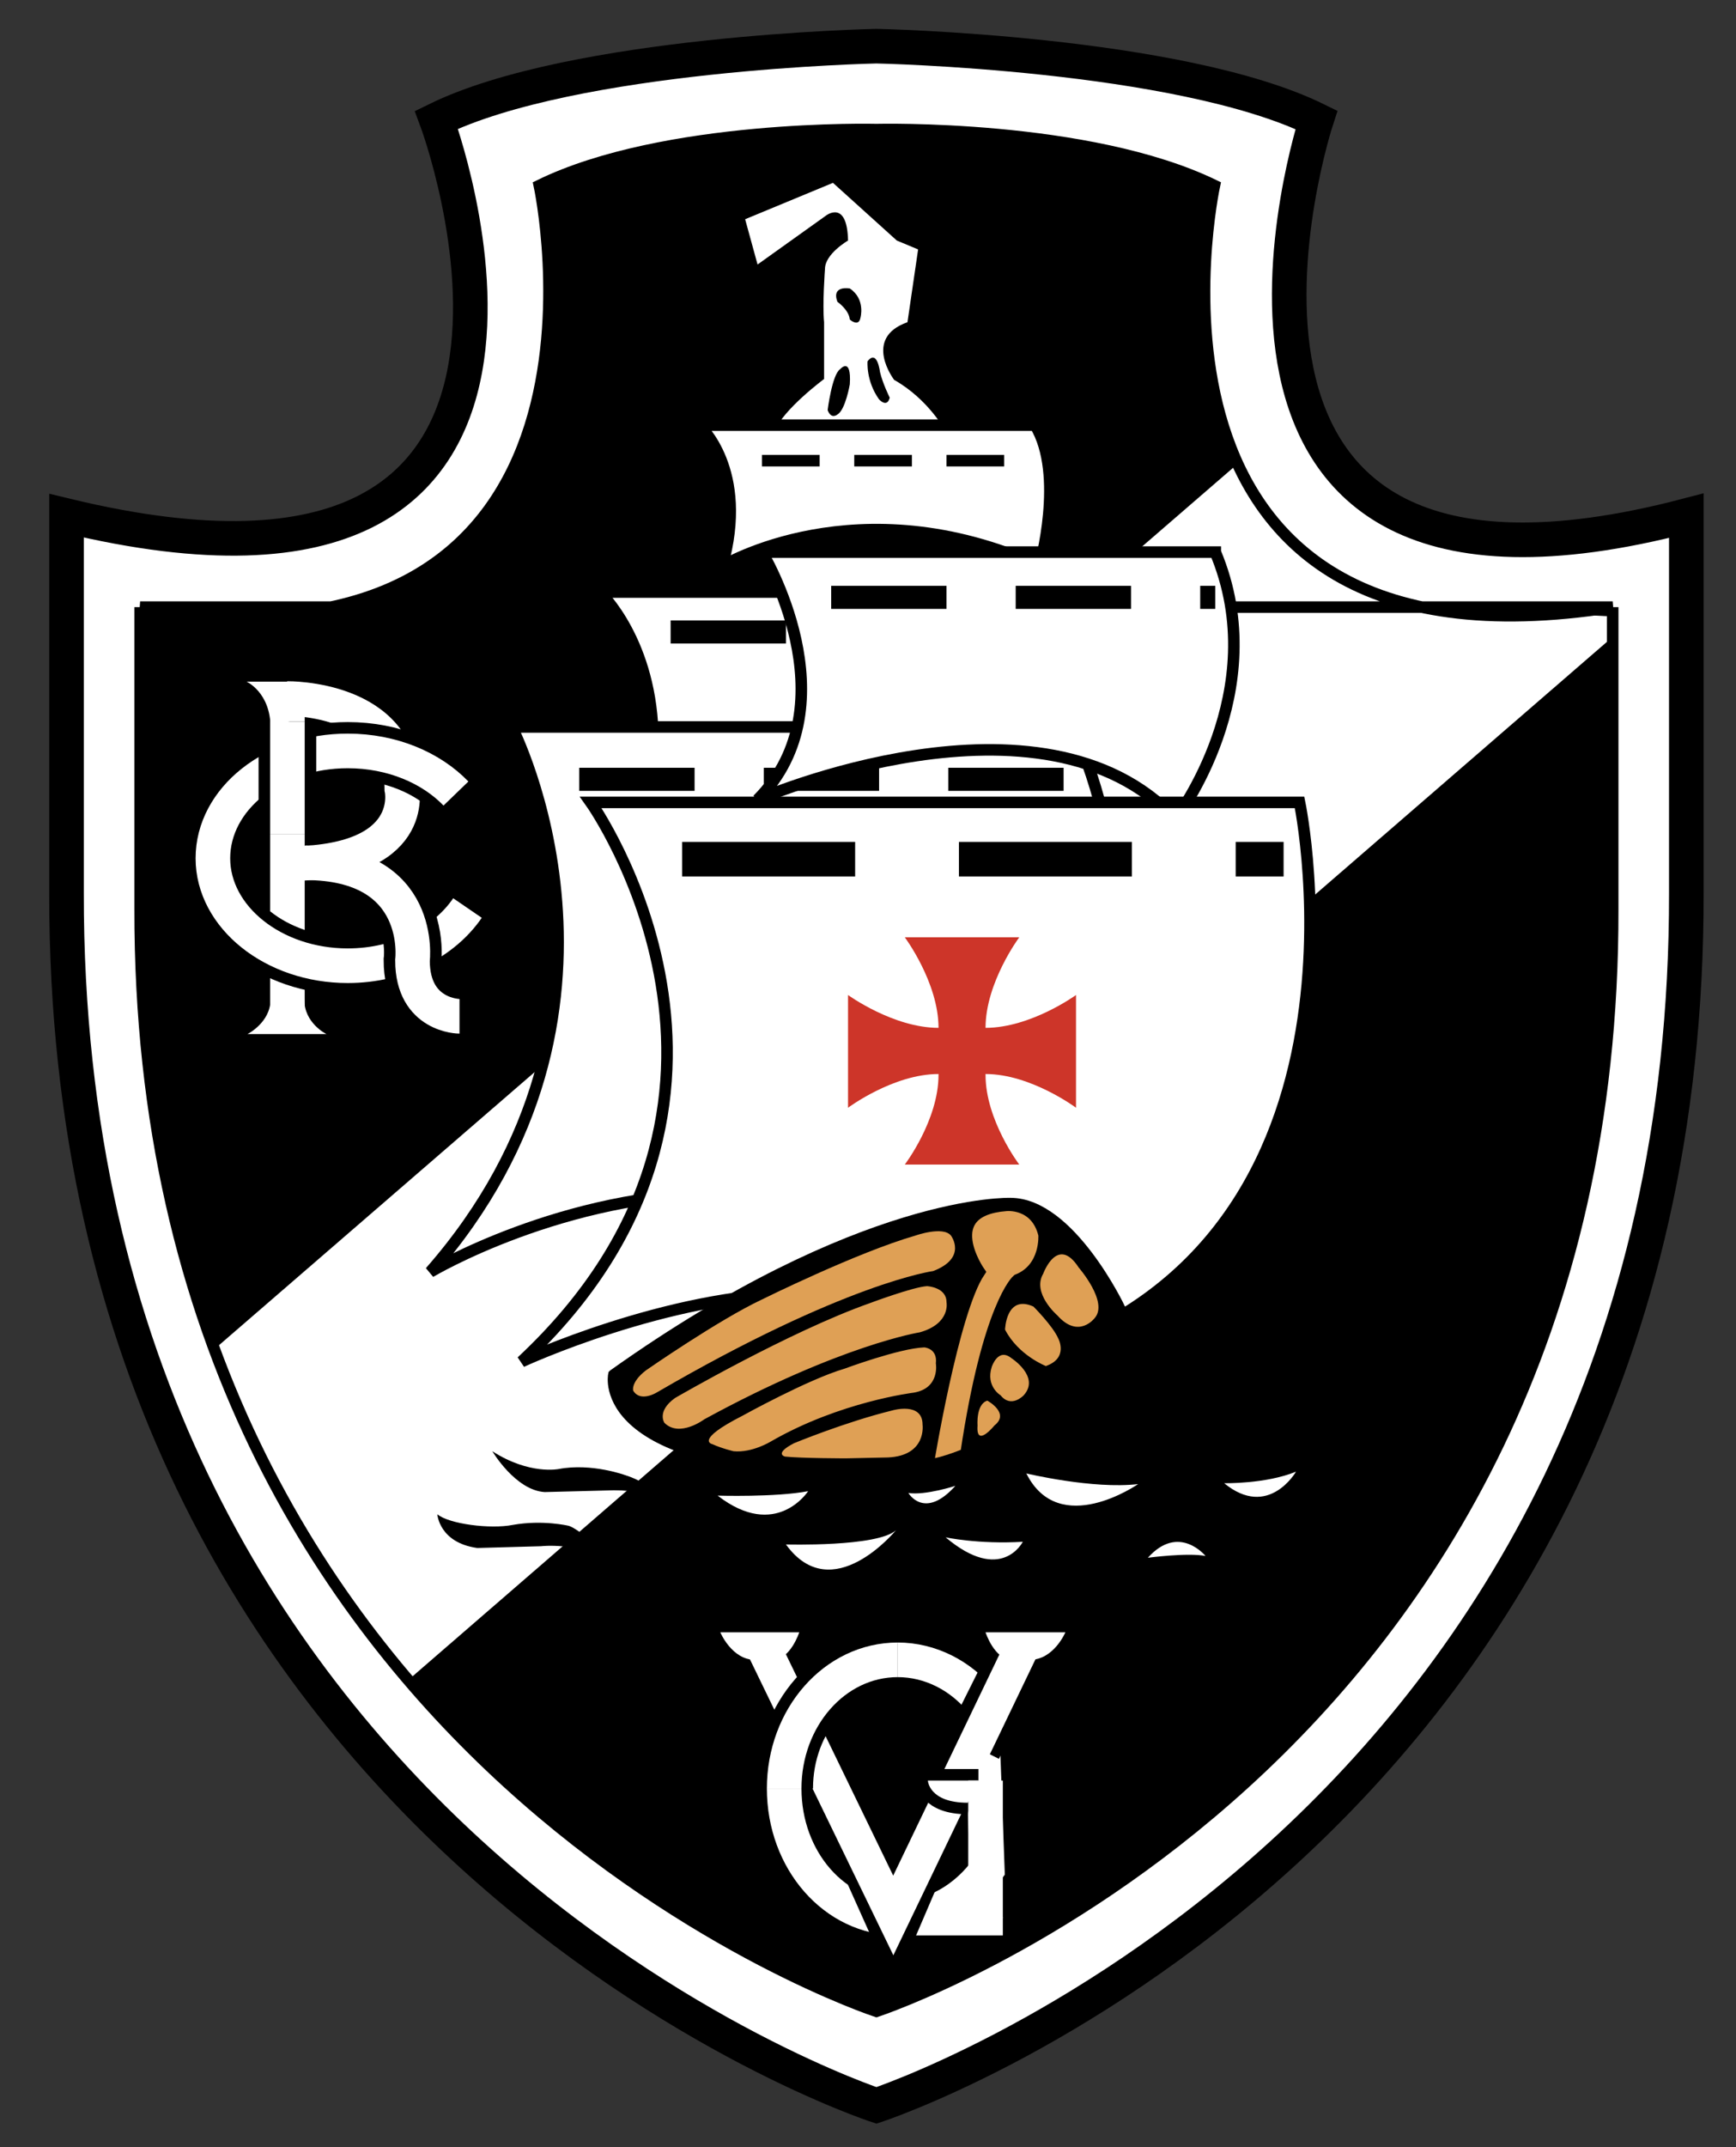<svg fill="none" height="2419" width="1957" xmlns="http://www.w3.org/2000/svg"><rect width="100%" height="100%" fill="#333333" stroke="none"/><path d="m75 1006v-425c642 155 417-446 417-446 155-76 496-83 496-83s341 7 496 83c0 0-199 607 417 446v425c2 1066-913 1366-913 1366s-915-300-913-1366z" style="fill-rule:evenodd;clip-rule:evenodd;fill:#fff;stroke:#000;stroke-width:39;stroke-miterlimit:3"/><path clip-rule="evenodd" d="m158 1024v-340c572 90 450-475 450-475 141-69 380-63 380-63s239-6 381 63c0 0-123 565 449 475v340c2 969-830 1242-830 1242s-832-273-830-1242z" fill="#000" fill-rule="evenodd"/><path clip-rule="evenodd" d="m1844 695c-379-4-425-193-425-193l-1212 1048 231 362z" fill="#fff" fill-rule="evenodd"/><path d="m1818 1024c2 969-830 1242-830 1242s-832-273-830-1242m0 0v-340zm0-340c572 90 450-475 450-475 141-69 380-63 380-63s239-6 381 63c0 0-123 565 449 475zm1660 0v340z" stroke="#000" stroke-miterlimit="3" stroke-width="13"/><path clip-rule="evenodd" d="m840 247 14 51 77-55s24-19 25 28c0 0-26 15-26 32 0 0-3 40-1 60v64s-46 34-56 59h193s-19-36-58-58c0 0-36-47 15-65l12-82-24-10-72-65z" fill="#fff" fill-rule="evenodd"/><path clip-rule="evenodd" d="m944 340s13 9 14 20c0 0 10 9 12-2 0 0 6-21-12-33 0 0-21-4-14 15zm34 67s-2 22 13 43c0 0 9 10 12-2 0 0-8-16-11-29 0 0-3-26-14-12zm-45 55s5-40 14-46c0 0 13-15 11 17 0 0-5 29-14 34 0 0-7 6-11-5z" fill="#000" fill-rule="evenodd"/><g stroke="#000" stroke-miterlimit="3"><path clip-rule="evenodd" d="m1081 835h-345c0-112-60-168-60-168h394z" fill="#fff" fill-rule="evenodd" stroke-width="13"/><path d="m756 712h330" stroke-dasharray="130 78" stroke-width="26"/><path clip-rule="evenodd" d="m818 1344c185-1 299 89 299 89 256-293 92-614 92-614h-632s165 321-92 614c0 0 149-89 333-89z" fill="#fff" fill-rule="evenodd" stroke-width="13"/><path d="m653 878h549" stroke-dasharray="130 78" stroke-width="26"/><g clip-rule="evenodd" fill="#fff" fill-rule="evenodd" stroke-width="13"><path d="m1167 479h-379s57 50 26 159c0 0 153-93 358 0 0 0 29-103-5-159z"/><path d="m1370 622h-511s103 170-5 279c0 0 321-140 471 22 0 0 111-144 45-301z"/><path d="m902 1457c-150 1-314 77-314 77 316-295 78-630 78-630h799s107 512-324 630c0 0-88-78-239-77z"/></g><path d="m769 968h678" stroke-dasharray="195 117" stroke-width="39"/><path d="m937 673h433" stroke-dasharray="130 78" stroke-width="26"/><path d="m859 519h305" stroke-dasharray="65 39" stroke-width="13"/></g><path clip-rule="evenodd" d="m1213 1248s-51-38-102-38v1c0 51 38 101 38 101h-129s38-50 38-101v-1c-51 0-102 38-102 38v-127s51 37 102 37c0-51-38-102-38-102h129s-38 51-38 102c51 0 102-37 102-37z" fill="#cd3529" fill-rule="evenodd"/><g stroke-miterlimit="3"><path d="m324 787s129-2 129 102c0 0 19 84-129 84m0 160v-346z" stroke="#fff" stroke-width="39"/><path d="m514 894c-28-29-72-48-122-48-84 0-152 54-152 121 0 66 68 121 152 121 58 0 109-26 134-64" stroke="#000" stroke-width="65"/><path d="m514 894c-28-29-72-48-122-48-84 0-152 54-152 121 0 66 68 121 152 121 59 0 109-27 135-65" stroke="#fff" stroke-width="39"/><path d="m518 1145s-53 0-53-63c0 0 6-45-26-78" stroke="#000" stroke-width="65"/><path d="m518 1145s-53 0-53-63c0 0 14-110-121-110" stroke="#fff" stroke-width="39"/><path d="m324 940v-127" stroke="#000" stroke-width="65"/><path d="m324 940v-127" stroke="#fff" stroke-width="39"/></g><path clip-rule="evenodd" d="m343 807-38 13c0-40-27-52-27-52h48zm25 358h-89s26-13 26-39h38c0 27 25 39 25 39z" fill="#fff" fill-rule="evenodd"/><g stroke-miterlimit="3"><path d="m1111 2160v1h-88m83-245c-23-28-57-46-94-46-71 0-128 65-128 145 0 81 57 146 128 146 41 0 77-22 101-55z" stroke="#fff" stroke-width="39"/><path d="m1097 1967 43-86m-172 190 39 87 36-84z" stroke="#000" stroke-width="65"/><path d="m862 1859 145 299 147-306" stroke="#fff" stroke-width="39"/><path d="m1091 2031 12-25m0 0h-57zm-57 0s1 25 45 25z" stroke="#000" stroke-width="26"/></g><path clip-rule="evenodd" d="m1103 2006h-57s1 25 45 25z" fill="#fff" fill-rule="evenodd"/><path d="m1111 2006v155" stroke="#fff" stroke-miterlimit="3" stroke-width="39"/><path d="m1012 1870c-71 0-128 65-128 145" stroke="#000" stroke-miterlimit="3" stroke-width="65"/><path d="m1012 1870c-71 0-128 65-128 145" stroke="#fff" stroke-miterlimit="3" stroke-width="39"/><g clip-rule="evenodd" fill-rule="evenodd"><path d="m1161 1870c27 0 40-31 40-31h-90s10 31 30 31zm-310 0c-26 0-39-31-39-31h89s-10 31-30 31z" fill="#fff"/><path d="m692 1549s-23 107 274 107c0 0 123 8 182-59l114-123s-56-118-123-118c0 0-167-6-447 193z" fill="#000" stroke="#000" stroke-miterlimit="3" stroke-width="13"/><g fill="#dfa055"><path d="m1046 1651s28-173 58-218c0 0-48-69 30-75 0 0 34-4 43 33 0 0 3 38-30 51 0 0-33 28-58 196 0 0-23 10-43 13z" stroke="#000" stroke-miterlimit="3" stroke-width="13"/><path d="m859 1464s107-53 173-72c0 0 31-11 40 0 0 0 19 25-20 40 0 0-99 13-312 137 0 0-18 11-26-2 0 1-4-9 14-23 0 0 82-57 131-80z"/><path d="m981 1468s48-18 64-19c0 0 22 1 22 18 0 0 5 24-30 34 0 0-89 14-243 98 0 0-28 21-45 4 0 0-9-13 12-28 0 0 129-75 220-107zm-29 74s62-23 90-24c0 0 15 1 13 18 0 0 5 28-25 33 0 0-83 10-161 55 0 0-21 13-42 11 0 0-13-3-24-8 0 0-21-4 34-32 0 0 74-41 115-53zm2 101s-50 0-69-2c0 0-13-3 10-15 0 0 58-24 111-37 0 0 34-10 34 16 0 0 5 35-39 37zm262-215s34 39 18 57c0 0-18 24-42-3 0 0-29-25-16-47 0 0 16-44 40-7zm-51 44s22 22 28 36c0 0 12 22-14 31 0 0-31-12-46-41 0 0 1-40 32-26zm-25 58s33 21 14 42c0 0-14 15-26 0 0 0-17-10-10-32 0 0 7-22 22-10zm-27 48s26 14 8 28c0 0-21 26-19 0 0 0-2-24 11-28z"/></g><path d="m886 1740s103 3 124-16c0 0-72 88-124 16zm271-80s75 18 126 12c0 0-89 62-126-12zm223 11s47 1 81-13c0 0-31 54-81 13zm-86 84s45-6 65-2c0 0-30-37-65 2zm-217-81s-34 11-53 8c0 0 18 31 53-8zm-11 58s37 8 87 5c0 0-24 48-87-5zm-257-47s65 2 102-5c0 0-36 56-102 5z" fill="#fff"/><path d="m614 1681 78-2c24 0 45 4 58 15 0 0-13-22-45-32 0 0-38-14-75-7 0 0-33 7-75-20 0 0 26 44 59 46zm27 38s-29-7-63-1c-25 5-72-1-85-12 0 0 2 32 45 38l72-2s41-5 81 17c0 0-36-36-50-40z" fill="#000"/></g></svg>